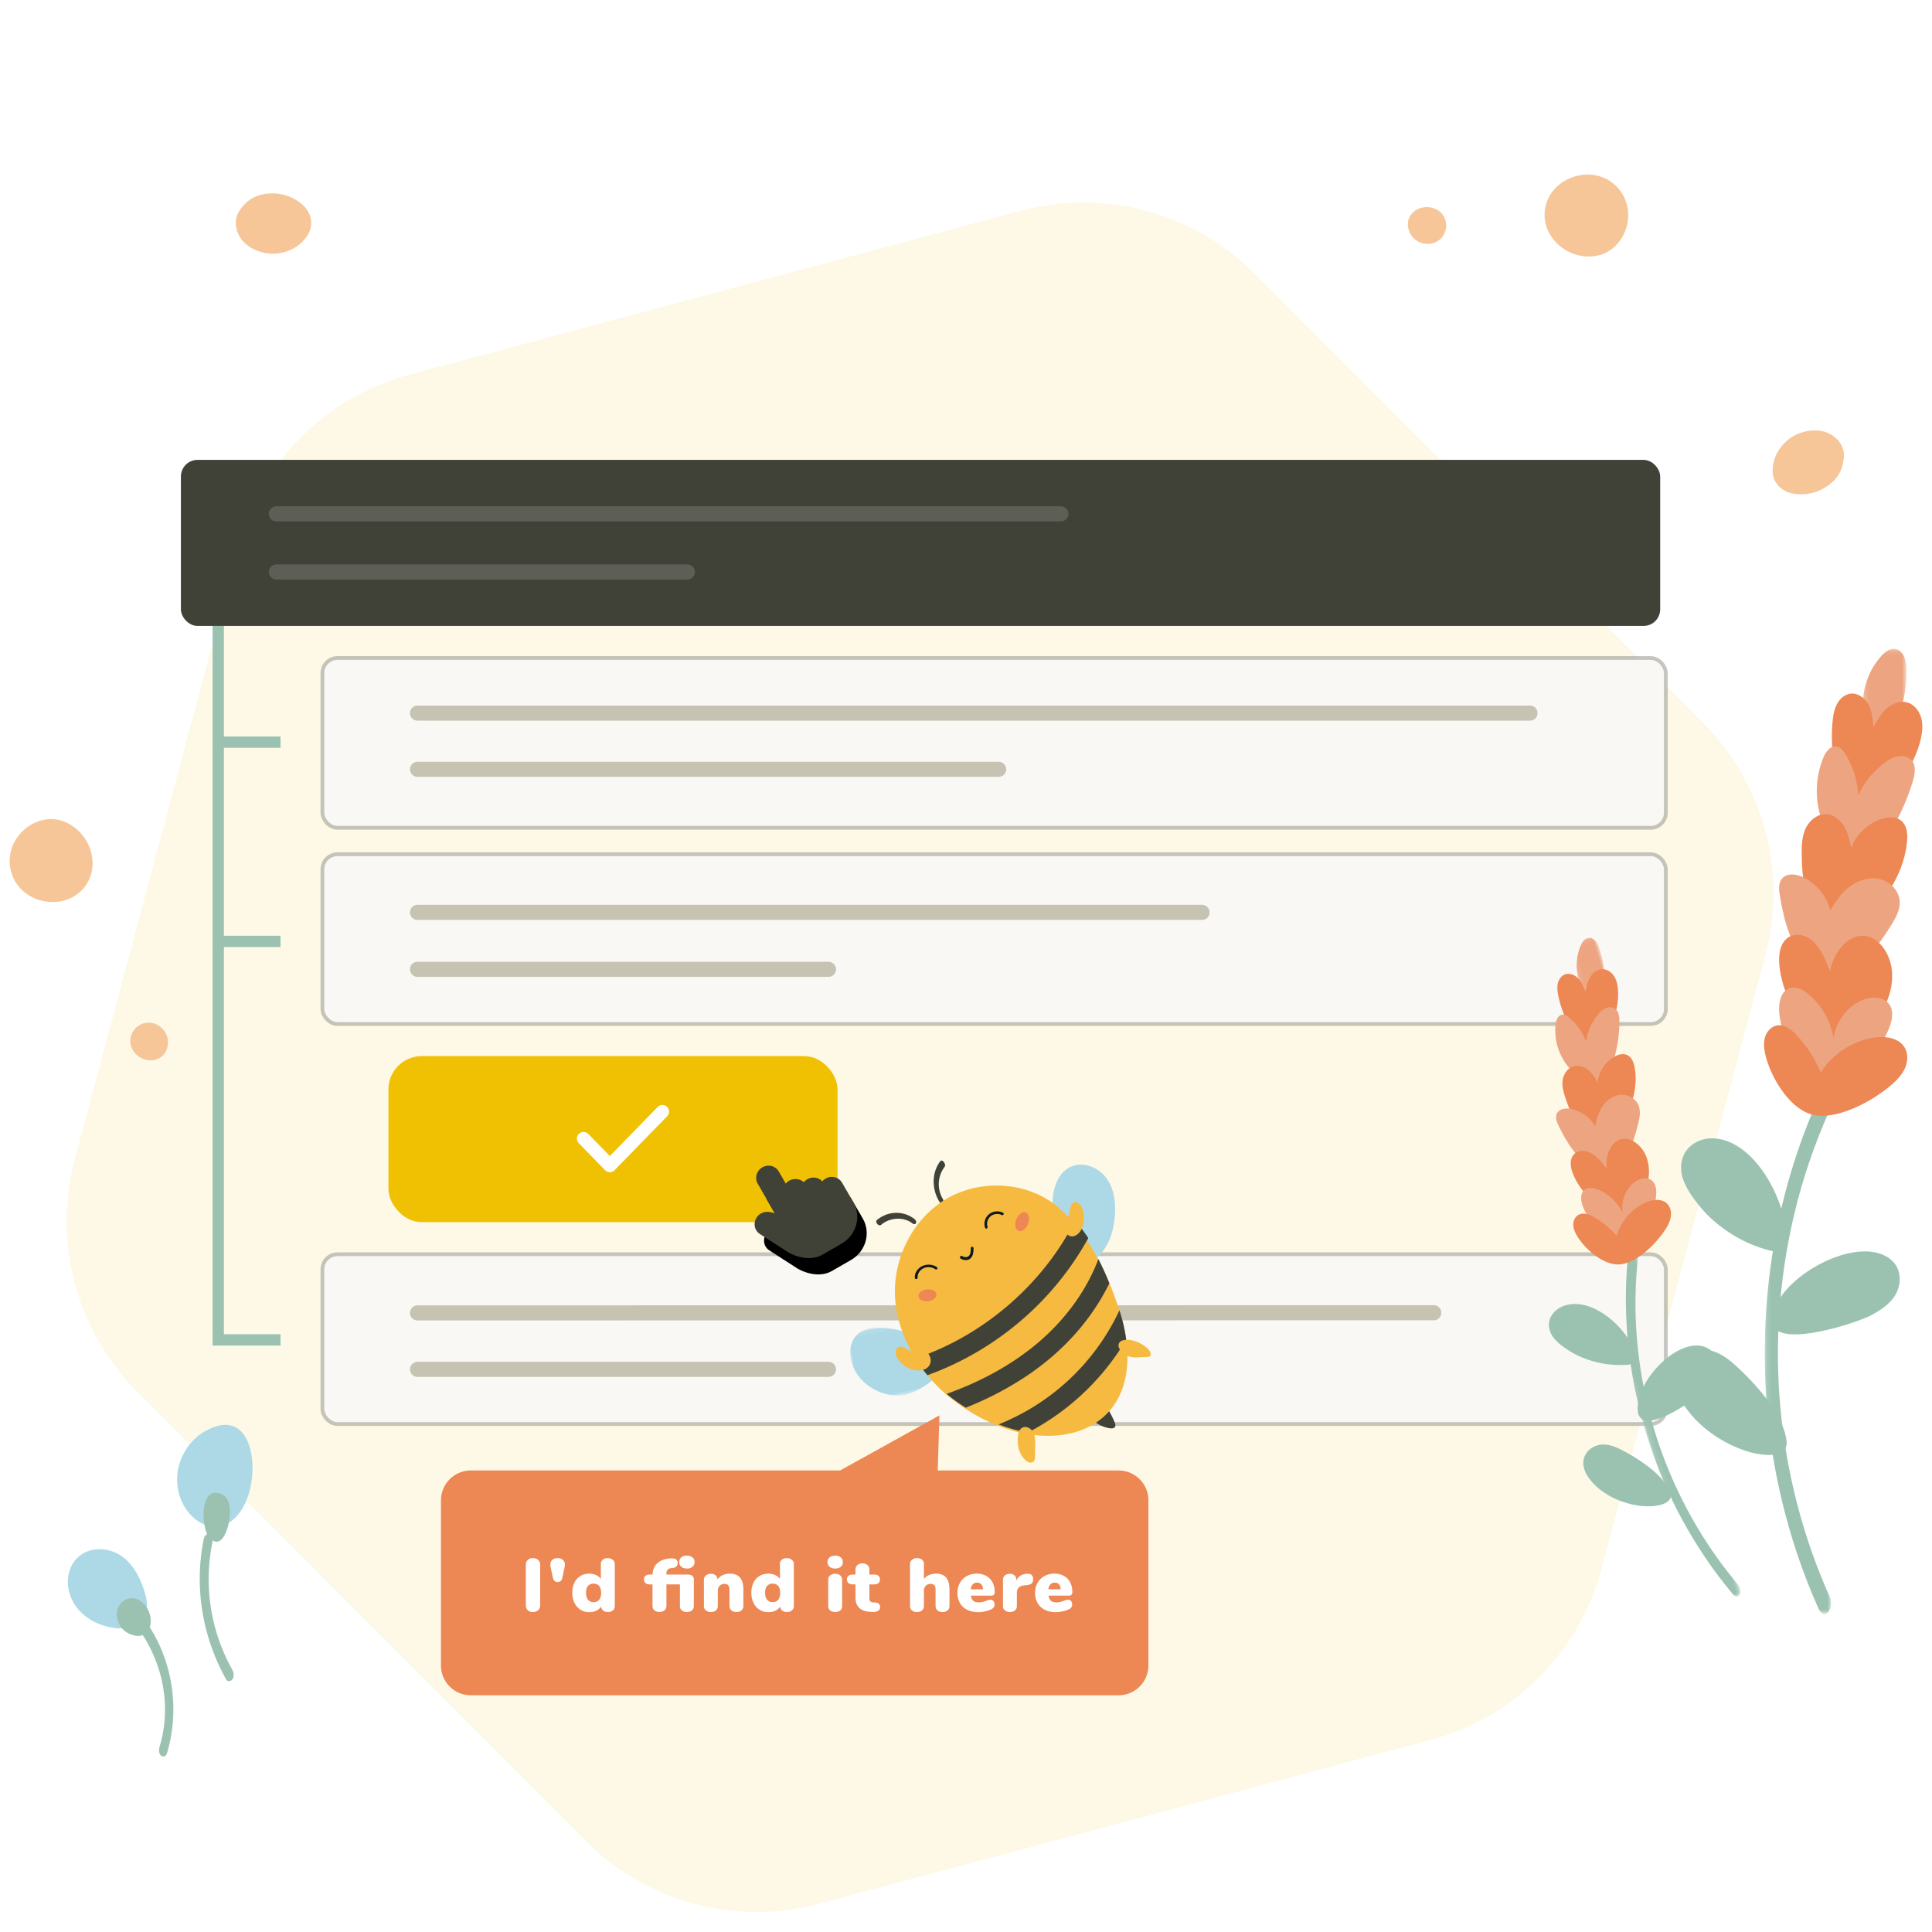 <svg xmlns="http://www.w3.org/2000/svg" xmlns:xlink="http://www.w3.org/1999/xlink" width="500" height="500" viewBox="0 0 132.292 132.292"><defs><path id="a" d="M.174.11H9.4v20.498H.174z"/><path id="c" d="M.149.07h14.062V110.4H.15z"/><path id="e" d="M.116.076h6.152v14.191H.116z"/><path id="g" d="M.1.049h9.374V77.28H.1z"/><path id="i" d="M0 .12h19.148v15.219H0z"/><path d="M178.274 223.345v-.23c0-1.368-1.157-2.482-2.578-2.482-.321 0-.629.058-.913.161-.24-1.129-1.282-1.98-2.525-1.98-.338 0-.66.063-.956.177-.312-1.042-1.348-1.832-2.54-1.832-.32 0-.63.06-.916.167v-2.98c0-1.368-1.157-2.482-2.579-2.482-1.421 0-2.578 1.114-2.578 2.482v7.309c-.452-.555-.994-1.038-1.624-1.288a2.587 2.587 0 00-2.14.097c-1.28.627-1.809 2.138-1.177 3.369l3.203 6.239c.09.171 2.261 4.192 6.191 4.192h4.584c3.615 0 6.555-2.845 6.555-6.343l-.004-4.576h-.003z" id="l"/><filter x="-9.6%" y="-8.9%" width="119.2%" height="135.7%" filterUnits="objectBoundingBox" id="k"><feOffset dy="4" in="SourceAlpha" result="shadowOffsetOuter1"/><feColorMatrix values="0 0 0 0 0.255 0 0 0 0 0.26 0 0 0 0 0.215 0 0 0 0.177 0" in="shadowOffsetOuter1"/></filter></defs><path d="M40.12 126.074L9.395 95.295a16.518 16.518 0 01-4.27-15.931l11.22-42.02A16.518 16.518 0 0128.03 25.652l41.89-11.224a16.518 16.518 0 0115.966 4.285l30.726 30.779a16.518 16.518 0 014.268 15.931l-11.219 42.02a16.518 16.518 0 01-11.684 11.693l-41.89 11.224a16.518 16.518 0 01-15.966-4.285z" fill="#fdf9e6" fill-rule="evenodd"/><path d="M4.022 56.148c-1.031-.239-2.125.252-2.773 1.1-.68.889-.788 2.091-.228 3.073.59 1.035 1.774 1.538 2.895 1.431 1.298-.124 2.364-1.137 2.422-2.53.045-1.453-.97-2.761-2.316-3.074m105.591-38.705c1.013-.309 1.715-1.28 1.852-2.34.144-1.11-.363-2.204-1.339-2.774-1.028-.601-2.306-.445-3.223.208-1.062.756-1.478 2.166-.832 3.402.687 1.281 2.22 1.906 3.542 1.504M9.822 70.077a1.28 1.28 0 00-.9 1.284c.023.426.302.816.652 1.029.448.272.99.303 1.434.002.486-.337.626-1.077.363-1.6-.291-.577-.93-.9-1.549-.715m88.864-53.766a1.28 1.28 0 00.137-1.562c-.232-.358-.668-.556-1.079-.565-.524-.012-1.009.233-1.242.715-.252.535-.004 1.246.486 1.567.54.354 1.255.314 1.698-.155m-77.558-.323c.346-.636.18-1.4-.342-1.903a3.1 3.1 0 00-2.044-.84c-.455-.012-.918.056-1.325.256-.448.22-.776.548-1.03.95a.666.666 0 00-.05.076c-.328.564-.2 1.288.159 1.807.358.517.963.837 1.589.974 1.194.261 2.483-.288 3.043-1.32M121.38 32.286c.02.724.544 1.302 1.248 1.478a3.1 3.1 0 002.191-.295c.4-.217.766-.508 1.019-.884.278-.415.398-.863.416-1.338a.647.647 0 00.007-.09c.001-.654-.472-1.217-1.043-1.486-.568-.269-1.252-.244-1.862-.05-1.165.372-2.007 1.492-1.976 2.666" fill="#f6c698" fill-rule="evenodd"/><g transform="matrix(.323 0 0 .323 12.387 31.49)" fill="none" fill-rule="evenodd"><path d="M7.92 35.2v151.36h13.2m0-84.48H7.92m13.2-42.24H7.92" stroke="#9bc2b1" stroke-width="2.4"/><rect fill="#414237" width="313.6" height="35.2" rx="3.52"/><g transform="translate(29.92 42.24)"><rect stroke-opacity=".291" stroke="#414237" stroke-width=".8" fill="#f9f8f5" x=".08" y="-.24" width="284.8" height="36" rx="3.2"/><path stroke="#c6c3b3" stroke-width="3.2" stroke-linecap="round" d="M20.24 11.44h235.84M20.24 23.36h123.2"/></g><rect fill="#f0c002" x="44" y="126.4" width="95.2" height="35.2" rx="7.04"/><g transform="translate(29.92 83.68)"><rect stroke-opacity=".291" stroke="#414237" stroke-width=".8" fill="#f9f8f5" x=".08" y="-.08" width="284.8" height="36" rx="3.2"/><path stroke="#c6c3b3" stroke-width="3.2" stroke-linecap="round" d="M20.24 12.24h166.32M20.24 24.32h87.12"/></g><path stroke="#fff" stroke-width="2.816" stroke-linecap="round" stroke-linejoin="round" d="M85.36 143.88l5.573 5.72 11.147-11.44"/><g transform="translate(29.92 168.16)"><rect stroke-opacity=".291" stroke="#414237" stroke-width=".8" fill="#f9f8f5" x=".08" y=".24" width="284.8" height="36" rx="3.2"/><path stroke="#c6c3b3" stroke-width="3.2" stroke-linecap="round" d="M20.24 12.68l215.44-.04m-215.44 12h87.12"/></g><path stroke="#fff" stroke-width="3.2" opacity=".15" stroke-linecap="round" d="M20.24 11.44h166.32M20.24 23.76h87.12"/></g><path d="M16.96 98.702c-.456-1.048-1.404-1.577-2.949-.686-.955.551-1.682 1.606-1.844 2.756-.444 3.158 3.115 5.492 4.66 2.073.545-1.208.637-2.99.134-4.142" fill="#add9e6" fill-rule="evenodd"/><path d="M15.91 114.34a12.701 12.701 0 01-1.37-8.71c.035-.175 0-.486-.213-.565-.22-.083-.344.17-.375.32-.662 3.25-.115 6.653 1.527 9.604.101.181.322.152.43 0 .136-.19.107-.458 0-.65" fill="#9bc2b1" fill-rule="evenodd"/><path d="M15.657 102.867a.937.937 0 00-.568-.593c-1.453-.54-1.345 2.469-.7 3.074.798.747 1.21-.636 1.297-1.173.036-.22.06-.441.056-.664-.003-.21-.013-.444-.085-.644" fill="#9bc2b1" fill-rule="evenodd"/><path d="M9.934 109.113a5.374 5.374 0 00-.052-.176c-.249-.788-.626-1.554-1.224-2.118-1.296-1.223-3.564-.952-3.964 1.002-.175.854.128 1.77.702 2.42.575.65 1.393 1.047 2.24 1.205.833.155 1.85.002 2.255-.752.256-.475.191-1.052.043-1.58" fill="#add9e6" fill-rule="evenodd"/><path d="M10.048 111.11c-.114-.166-.297-.168-.41 0a.64.64 0 000 .65c1.57 2.29 2.082 5.19 1.294 7.83-.058.194-.072.482.104.63.162.135.346.006.397-.165.895-3 .411-6.326-1.385-8.946" fill="#9bc2b1" fill-rule="evenodd"/><path d="M10.074 110.118c-.23-.388-.592-.668-1.018-.682a1.028 1.028 0 00-.977.677c-.17.45-.053.947.216 1.314.202.275.494.44.797.532 1.13.341 1.543-.894.982-1.84" fill="#9bc2b1" fill-rule="evenodd"/><g fill="none" fill-rule="evenodd"><g transform="matrix(.323 0 0 .323 127.5 44.394)"><mask id="b" fill="#fff"><use xlink:href="#a" width="100%" height="100%"/></mask><path d="M.182 11.39c.12-3.593 1.53-7.123 3.89-9.739C4.868.77 5.934-.063 7.077.141c.843.15 1.52.86 1.87 1.675.35.815.421 1.728.445 2.621.126 4.774-1.017 9.577-3.267 13.733-1.358 2.51-2.84 3.613-4.301.701A15.64 15.64 0 01.182 11.39" fill="#eda480" mask="url(#b)"/></g><path d="M125.489 49.364c.042-.406.112-.82.308-1.176.197-.357.54-.653.941-.692.513-.05.992.33 1.226.796.235.466.276 1.004.314 1.526.25-.465.51-.94.899-1.292.389-.354.94-.569 1.442-.418.488.147.833.618.952 1.12.119.502.043 1.031-.087 1.53-.43 1.654-1.46 3.038-2.775 4.083-.495.394-1.313.513-1.915.262-.667-.278-.958-1.8-1.115-2.504a10.117 10.117 0 01-.19-3.235" fill="#ed8754"/><path d="M124.633 55.82a6.062 6.062 0 01.22-3.94c.165-.4.493-.846.919-.765.253.047.431.273.57.491a5.807 5.807 0 01.893 2.859 5.77 5.77 0 011.832-2.245c.273-.2.573-.378.907-.435.333-.058.706.027.927.284.319.37.222.932.083 1.4a14.477 14.477 0 01-1.443 3.293c-.504.844-1.629 2.387-2.821 2.035-1.055-.312-1.816-2.028-2.087-2.976" fill="#eda480"/><path d="M124.038 61.955c-.556-1.002-.64-2.193-.663-3.34-.013-.62-.007-1.263.24-1.832.247-.57.796-1.053 1.415-1.031.52.018.977.387 1.244.834.268.449.38.97.487 1.48a3.307 3.307 0 012.133-2.002c.425-.126.922-.15 1.273.122.431.335.469.97.408 1.514-.155 1.385-.732 2.71-1.6 3.794-.656.817-1.924 2.263-3.097 1.958-.775-.2-1.457-.805-1.84-1.497" fill="#ed8754"/><path d="M123.08 65.062c-.685-1.113-.98-2.422-1.202-3.715-.069-.4-.118-.857.135-1.172.33-.411.976-.336 1.45-.112a3.538 3.538 0 011.876 2.28c.347-.635.779-1.24 1.36-1.665.583-.424 1.334-.648 2.031-.48.697.17 1.302.784 1.349 1.51.035.553-.236 1.076-.524 1.548-.81 1.33-1.848 2.66-3.075 3.622-1.097.86-2.842-.911-3.4-1.816" fill="#eda480"/><g transform="matrix(.323 0 0 .323 120.79 74.85)"><mask id="d" fill="#fff"><use xlink:href="#c" width="100%" height="100%"/></mask><path d="M13.995 106.951c-5.7-12.714-9.216-26.264-10.51-40.09-1.283-13.714-.263-27.64 2.888-41.055 1.794-7.637 4.36-15.1 7.568-22.276.401-.897.28-2.481-.508-3.162-.86-.744-1.584.042-1.936.83C5.613 14.357 1.987 28.491.707 42.8-.588 57.277.354 71.944 3.72 86.106c1.889 7.945 4.48 15.707 7.83 23.177.359.8 1.079 1.543 1.937.83.781-.652.895-2.298.507-3.162" fill="#9bc2b1" mask="url(#d)"/></g><path d="M122.338 84.756c-.06-2.456-1.979-6.284-4.61-6.764-.722-.132-1.467.025-2.02.53-.588.539-.719 1.387-.49 2.13.208.674.626 1.263 1.058 1.81a8.504 8.504 0 001.264 1.295c1.112.917 2.405 1.586 3.81 1.908.02.004.039.004.057.007.728.115.946-.32.931-.916m7.136 1.496c-.74-.615-1.786-.64-2.69-.474-2.01.367-4.602 1.986-5.34 3.951-1.182 3.146 5.598.893 6.611.368.595-.309 1.176-.679 1.58-1.205.584-.76.659-1.96-.161-2.64m-7.153 12.337c-.251-1.828-2.194-3.924-3.505-5.112-.525-.475-1.12-.9-1.842-1.037-.69-.131-1.457.075-1.933.581-.516.55-.53 1.307-.314 1.982.68 2.131 3.028 3.888 5.207 4.46.763.2 2.533.448 2.397-.79a3.004 3.004 0 00-.01-.084" fill="#9bc2b1"/><path d="M121.884 66.448c-.113-.708-.105-1.53.321-2.04.498-.596 1.373-.473 1.932.04.56.513.877 1.307 1.176 2.07.237-1.357 1.276-2.592 2.425-2.428.97.139 1.715 1.253 1.814 2.418.099 1.166-.348 2.324-1.002 3.194-.565.752-1.38 1.547-2.163 1.948-.68.348-1.437-.256-2.005-.719-1.27-1.035-2.21-2.667-2.498-4.483" fill="#ed8754"/><path d="M121.828 69.264c-.038-.615.11-1.358.67-1.58.463-.185.979.087 1.362.411a5.026 5.026 0 011.688 2.971c.167-1.107.913-2.105 1.913-2.561.657-.3 1.57-.295 1.946.333.265.441.157 1.015-.027 1.497-.547 1.444-1.733 2.597-3.133 3.161-.626.252-1.34.52-1.925.111a6.122 6.122 0 01-1.62-1.694 5.61 5.61 0 01-.874-2.65" fill="#eda480"/><path d="M120.89 72.258c-.095-.401-.15-.826-.036-1.222.114-.397.43-.757.84-.82.494-.078.945.273 1.29.63a8.166 8.166 0 011.688 2.607 5.326 5.326 0 013.621-2.4c.78-.126 1.72 0 2.124.674.253.423.222.971.021 1.42-.201.45-.553.816-.926 1.14-1.223 1.058-3.62 2.413-5.331 2.053-1.64-.346-2.941-2.616-3.29-4.082" fill="#ed8754"/><g transform="scale(.323) rotate(-17 835.522 -1011.38)"><mask id="f" fill="#fff"><use xlink:href="#e" width="100%" height="100%"/></mask><path d="M.121 7.885c.08-2.487 1.02-4.93 2.594-6.742.53-.61 1.241-1.187 2.003-1.045.562.104 1.013.595 1.247 1.16.233.564.28 1.196.296 1.814.084 3.305-.678 6.63-2.177 9.507-.906 1.737-1.895 2.501-2.868.486A11.176 11.176 0 01.12 7.885" fill="#eda480" mask="url(#f)"/></g><path d="M106.7 68.166c-.052-.268-.088-.545-.032-.81.055-.266.217-.522.465-.625.317-.132.697.017.937.269.24.251.371.586.497.911.07-.345.142-.698.321-.999.18-.3.49-.546.838-.547.34-.002.652.231.825.528.174.297.23.65.243.993.049 1.137-.339 2.22-.973 3.144-.239.347-.737.582-1.17.54-.48-.047-.962-.96-1.199-1.38a6.75 6.75 0 01-.751-2.024" fill="#ed8754"/><path d="M107.14 72.712a3.901 3.901 0 01-.622-2.556c.031-.29.161-.64.459-.675.177-.02.339.087.473.198a3.77 3.77 0 011.149 1.642 3.881 3.881 0 01.775-1.802c.142-.182.306-.357.515-.461.21-.104.473-.126.67-.007.283.171.328.55.327.876a9.472 9.472 0 01-.313 2.391c-.169.64-.613 1.852-1.471 1.87-.76.014-1.598-.926-1.962-1.475" fill="#eda480"/><path d="M108.297 77.175c-.575-.523-.865-1.265-1.104-1.991-.13-.394-.251-.804-.194-1.219.058-.414.339-.837.766-.952.359-.097.743.042 1.013.272.27.23.447.539.62.842.053-.679.46-1.338 1.067-1.722.266-.169.601-.288.893-.188.36.123.51.52.575.88.164.915.028 1.88-.354 2.753-.288.658-.873 1.844-1.734 1.895-.569.034-1.152-.21-1.548-.57" fill="#ed8754"/><path d="M108.308 79.415c-.683-.622-1.15-1.457-1.566-2.296-.13-.26-.257-.561-.156-.828.131-.347.571-.425.93-.367.69.112 1.335.556 1.71 1.18.095-.504.252-1.004.547-1.41.294-.407.74-.712 1.234-.737.494-.024 1.02.274 1.202.76.139.371.07.783-.02 1.163-.256 1.07-.66 2.189-1.266 3.092-.542.808-2.06-.051-2.615-.557" fill="#eda480"/><g transform="scale(.323) rotate(-17 1062.192 -996.003)"><mask id="h" fill="#fff"><use xlink:href="#g" width="100%" height="100%"/></mask><path d="M9.33 74.866c-3.8-8.9-6.144-18.385-7.006-28.063-.856-9.6-.176-19.348 1.925-28.739 1.196-5.346 2.906-10.57 5.045-15.593.267-.628.187-1.737-.338-2.213-.575-.521-1.057.029-1.291.58C3.742 10.05 1.325 19.944.47 29.961c-.863 10.133-.235 20.4 2.01 30.313C3.74 65.836 5.467 71.27 7.7 76.498c.239.56.719 1.08 1.29.58.522-.455.597-1.608.34-2.212" fill="#9bc2b1" mask="url(#h)"/></g><path d="M111.993 92.66c-.52-1.553-2.577-3.594-4.467-3.35-.52.067-.998.322-1.277.76-.297.466-.221 1.034.08 1.46.274.387.674.674 1.075.933a5.875 5.875 0 001.117.562 6.796 6.796 0 002.974.42c.014-.001.027-.005.04-.007.52-.079.583-.401.458-.778m4.828-.398c-.631-.275-1.342-.076-1.917.225-1.279.67-2.684 2.332-2.765 3.85-.129 2.432 3.97-.534 4.541-1.108.337-.337.65-.715.81-1.164.234-.649.029-1.5-.67-1.803m-2.5 9.817c-.541-1.2-2.218-2.253-3.302-2.808-.434-.223-.902-.397-1.39-.35-.467.045-.913.335-1.111.774-.215.476-.065.996.213 1.415.878 1.323 2.743 2.066 4.252 2.032.528-.012 1.708-.188 1.363-1.008a2.293 2.293 0 00-.024-.055" fill="#9bc2b1"/><path d="M107.82 80.633c-.21-.43-.366-.955-.194-1.363.202-.477.784-.57 1.24-.352.456.218.814.663 1.153 1.092-.113-.912.308-1.902 1.073-2.022.645-.1 1.337.465 1.628 1.188.29.724.23 1.55-.017 2.232-.214.59-.578 1.255-1 1.664-.364.353-.965.116-1.417-.068-1.011-.412-1.929-1.27-2.467-2.371" fill="#ed8754"/><path d="M108.383 82.603c-.144-.384-.195-.886.118-1.138.26-.208.642-.135.95-.003a3.353 3.353 0 011.654 1.565 2.281 2.281 0 01.72-2.005c.361-.32.945-.495 1.307-.168.254.23.297.617.274.96-.067 1.028-.598 1.994-1.381 2.626-.35.283-.753.593-1.206.446a4.078 4.078 0 01-1.363-.764 3.736 3.736 0 01-1.073-1.519" fill="#eda480"/><path d="M107.99 84.63c-.14-.236-.259-.496-.261-.771-.003-.276.134-.569.39-.692.307-.147.67-.014.966.146a5.431 5.431 0 011.613 1.323 3.65 3.65 0 011.902-2.255c.486-.236 1.125-.343 1.52.006.249.219.336.574.291.9-.044.328-.203.631-.384.912-.594.92-1.897 2.263-3.088 2.376-1.14.107-2.434-1.08-2.949-1.945" fill="#ed8754"/></g><g fill="none" fill-rule="evenodd"><path d="M64.209 100.69l.117-3.77-6.8 3.77H32.24a2.044 2.044 0 00-2.045 2.045v11.304c0 1.13.916 2.044 2.045 2.044h44.352a2.044 2.044 0 002.044-2.044v-11.304c0-1.13-.915-2.044-2.044-2.044H64.209z" fill="#ed8754"/><path d="M36.49 110.383a.508.508 0 00.364-.126.449.449 0 00.134-.343v-2.758a.442.442 0 00-.134-.338.508.508 0 00-.363-.126.49.49 0 00-.356.126.448.448 0 00-.131.338v2.758c0 .144.043.259.13.343a.493.493 0 00.357.126zm1.691-2.057c.09 0 .16-.022.211-.067a.38.38 0 00.11-.211l.16-.748a.74.74 0 00.017-.15.432.432 0 00-.134-.337.522.522 0 00-.364-.121.52.52 0 00-.364.121.432.432 0 00-.134.337.74.74 0 00.016.15l.166.748c.018.09.054.158.107.206a.3.3 0 00.209.072zm2.172 2.067a1.1 1.1 0 00.478-.103.76.76 0 00.33-.283.38.38 0 00.142.275c.083.067.191.1.323.1a.498.498 0 00.342-.112.392.392 0 00.129-.31v-2.856c0-.12-.046-.219-.137-.296a.523.523 0 00-.35-.116.503.503 0 00-.34.108.362.362 0 00-.126.289v1.026a.81.81 0 00-.329-.263 1.087 1.087 0 00-.462-.098c-.228 0-.43.053-.607.16a1.078 1.078 0 00-.412.456 1.53 1.53 0 00-.147.688c0 .262.05.493.15.696.1.203.238.36.414.472.176.111.377.167.602.167zm.289-.685a.458.458 0 01-.378-.17c-.09-.114-.136-.274-.136-.48 0-.2.045-.352.134-.459a.469.469 0 01.38-.16c.168 0 .296.055.385.163.089.108.134.264.134.466 0 .207-.045.365-.134.474a.467.467 0 01-.385.166zm6.392-2.305a.57.57 0 00.383-.12.403.403 0 00.142-.323.392.392 0 00-.145-.32.579.579 0 00-.38-.118.575.575 0 00-.385.118.399.399 0 00-.139.32c0 .134.047.241.142.322.094.08.222.121.382.121zm0 2.98a.541.541 0 00.34-.106c.091-.07.136-.176.136-.317v-1.81c0-.223-.142-.334-.428-.334h-1.45v-.062c0-.11.027-.198.078-.263.052-.065.142-.105.27-.119l.107-.01a.36.36 0 00.225-.095.312.312 0 00.09-.24c0-.213-.131-.32-.395-.32a.839.839 0 00-.107.005l-.107.01c-.335.035-.6.146-.797.333-.196.187-.301.441-.316.76h-.154c-.286 0-.429.112-.429.336 0 .226.143.34.428.34h.155v1.459c0 .14.046.247.137.32a.53.53 0 00.34.108.531.531 0 00.34-.108c.09-.073.136-.18.136-.32v-1.459h.925v1.47c0 .14.046.246.137.316.09.07.204.106.34.106zm3.392 0a.507.507 0 00.348-.113.393.393 0 00.128-.31v-1.113c0-.368-.077-.642-.23-.823-.153-.18-.387-.27-.7-.27-.18 0-.342.034-.488.103a.903.903 0 00-.358.299.363.363 0 00-.12-.284.467.467 0 00-.324-.108.511.511 0 00-.348.116.375.375 0 00-.134.296v1.784c0 .13.043.234.129.31a.508.508 0 00.347.113.507.507 0 00.348-.113.393.393 0 00.129-.31v-1.02a.49.49 0 01.125-.354.448.448 0 01.34-.131c.11 0 .193.034.249.103.055.069.083.179.083.33v1.072c0 .13.042.234.128.31a.508.508 0 00.348.113zm2.188.01a1.1 1.1 0 00.479-.103.764.764 0 00.329-.283.38.38 0 00.141.275c.084.067.192.1.324.1a.499.499 0 00.342-.112.393.393 0 00.129-.31v-2.856c0-.12-.046-.219-.137-.296a.523.523 0 00-.35-.116.503.503 0 00-.34.108.362.362 0 00-.126.289v1.026a.809.809 0 00-.329-.263 1.087 1.087 0 00-.462-.098c-.229 0-.43.053-.607.16a1.079 1.079 0 00-.412.456 1.53 1.53 0 00-.147.688c0 .262.05.493.15.696.1.203.237.36.414.472.177.111.377.167.602.167zm.289-.685a.457.457 0 01-.378-.17c-.09-.114-.136-.274-.136-.48 0-.2.044-.352.134-.459a.468.468 0 01.38-.16c.167 0 .296.055.385.163.089.108.133.264.133.466 0 .207-.044.365-.133.474-.09.11-.218.166-.385.166zm4.284-2.305a.57.57 0 00.383-.12.403.403 0 00.142-.323.392.392 0 00-.145-.32.58.58 0 00-.38-.118c-.16 0-.287.04-.382.118a.395.395 0 00-.142.32c0 .134.048.241.142.322a.57.57 0 00.382.121zm0 2.98a.54.54 0 00.34-.106c.091-.07.137-.176.137-.317v-1.773c0-.141-.046-.247-.137-.317a.539.539 0 00-.34-.106.541.541 0 00-.34.106c-.09.07-.136.176-.136.317v1.773c0 .141.046.247.137.317.09.07.204.106.34.106zm2.52-.005c.178.01.316-.014.412-.073a.292.292 0 00.144-.267c0-.193-.12-.296-.358-.31l-.155-.01a.222.222 0 01-.158-.072.235.235 0 01-.061-.165v-.99h.294c.285 0 .428-.114.428-.34 0-.224-.143-.335-.428-.335h-.294v-.335a.4.4 0 00-.129-.312.499.499 0 00-.348-.117.5.5 0 00-.347.117.4.4 0 00-.129.312v.335h-.155c-.285 0-.428.111-.428.335 0 .226.143.34.428.34h.155v.912c0 .293.083.52.249.683.166.164.41.258.73.281zm4.83.005a.506.506 0 00.348-.113.391.391 0 00.129-.31v-1.113c0-.368-.075-.642-.225-.823-.15-.18-.378-.27-.685-.27-.178 0-.339.03-.481.093a.922.922 0 00-.358.273v-1.031a.358.358 0 00-.129-.289.504.504 0 00-.337-.108.52.52 0 00-.353.116.375.375 0 00-.134.296v2.856c0 .13.043.234.129.31a.507.507 0 00.347.113.506.506 0 00.348-.113.391.391 0 00.128-.31v-1.02a.49.49 0 01.126-.354.448.448 0 01.34-.131c.22 0 .332.124.332.37v1.135c0 .13.042.234.128.31a.507.507 0 00.348.113zm2.467.01a1.984 1.984 0 00.457-.06 2.136 2.136 0 00.43-.146c.14-.072.21-.177.21-.315 0-.1-.027-.18-.078-.241a.25.25 0 00-.2-.093.512.512 0 00-.143.023 2.122 2.122 0 00-.157.054 2.392 2.392 0 01-.252.08 1.005 1.005 0 01-.246.028c-.168 0-.294-.036-.38-.108-.085-.072-.14-.191-.166-.356h1.413c.07 0 .126-.021.163-.064a.268.268 0 00.056-.183c0-.255-.05-.476-.152-.666a1.071 1.071 0 00-.431-.438 1.308 1.308 0 00-.647-.155c-.254 0-.481.057-.682.168a1.191 1.191 0 00-.471.47c-.112.2-.169.428-.169.682 0 .268.06.502.177.702a1.162 1.162 0 00.503.459c.217.106.472.16.765.16zm.31-1.567h-.84a.545.545 0 01.134-.338.398.398 0 01.3-.116c.25 0 .385.152.406.454zm1.84 1.557a.541.541 0 00.34-.106c.09-.07.136-.176.136-.317v-.881c0-.151.039-.27.115-.359.077-.087.205-.142.383-.162l.16-.015c.171-.018.29-.057.356-.12.066-.061.099-.16.099-.298 0-.124-.036-.217-.107-.28-.071-.065-.168-.091-.289-.08l-.075.004a.83.83 0 00-.409.134.691.691 0 00-.28.35v-.097a.36.36 0 00-.121-.289.472.472 0 00-.318-.103.513.513 0 00-.33.108.366.366 0 00-.136.304v1.784c0 .141.046.247.137.317.09.07.204.106.34.106zm3.167.01a1.984 1.984 0 00.457-.06 2.136 2.136 0 00.431-.146c.14-.072.209-.177.209-.315 0-.1-.026-.18-.078-.241a.25.25 0 00-.2-.093.508.508 0 00-.142.023 2.181 2.181 0 00-.158.054 2.368 2.368 0 01-.252.08 1.005 1.005 0 01-.246.028c-.167 0-.294-.036-.38-.108-.085-.072-.14-.191-.165-.356h1.412c.071 0 .126-.021.163-.064a.27.27 0 00.056-.183c0-.255-.05-.476-.152-.666a1.071 1.071 0 00-.43-.438 1.31 1.31 0 00-.648-.155c-.253 0-.48.057-.682.168a1.193 1.193 0 00-.47.47c-.113.2-.17.428-.17.682 0 .268.06.502.177.702a1.162 1.162 0 00.503.459c.218.106.473.16.765.16zm.31-1.567h-.84a.545.545 0 01.134-.338.397.397 0 01.3-.116c.25 0 .385.152.406.454z" fill="#fff" fill-rule="nonzero"/></g><g fill="none" fill-rule="evenodd"><path d="M72.073 82.284c.027-.948.382-2.006 1.26-2.397.85-.378 1.903.054 2.44.8.535.746.64 1.718.56 2.632-.065.75-.252 1.506-.665 2.143-.297.457-.874 1.077-1.46 1.153-.484.062-.734-.329-.988-.679a5.98 5.98 0 01-1.147-3.653" fill="#add9e6"/><g transform="matrix(.317 -.062 .062 .317 57.902 91.259)"><mask id="j" fill="#fff"><use xlink:href="#i" width="100%" height="100%"/></mask><path d="M7.328.363C5.758.037 4.044-.057 2.625.69.191 1.971-.453 5.292.293 7.933c1.15 4.067 5.08 7.19 9.314 7.4 2.984.15 11.196-2.957 9.245-6.97-1.998-4.107-7.224-7.107-11.524-8" fill="#add9e6" mask="url(#j)"/></g><path d="M75.976 97.797c.128.02.288.02.364-.08.066-.087.032-.202-.006-.298a5.844 5.844 0 00-.445-.89c-.062-.102-.135-.208-.254-.25-.137-.05-.296 0-.43.063-.188.088-.528.266-.616.452-.084.178.078.299.218.43a2.265 2.265 0 001.169.573m-11.59-18.285c-.585.763-.594 1.887-.085 2.735.047.078.151.199.247.14.09-.055.054-.22.008-.297a1.97 1.97 0 01.129-2.196c.12-.156-.16-.563-.298-.382m-1.775 3.957a1.986 1.986 0 00-1.25-.42c-.492 0-.969.195-1.326.5-.083.071-.007.22.049.277.064.067.17.113.255.04.604-.517 1.565-.56 2.15-.085.07.056.197.06.235-.034.042-.103-.033-.213-.113-.278" fill="#414237"/><path d="M74.441 84.948a15.618 15.618 0 01.88 1.507 19.281 19.281 0 01.748 1.652h.001a22.627 22.627 0 01.793 2.37 9.918 9.918 0 01.276 1.395c.204 1.686-.044 3.515-1.235 4.813-1.385 1.509-3.51 1.832-5.46 1.525h-.002a9.129 9.129 0 01-1.185-.269 11.037 11.037 0 01-.826-.283 12.48 12.48 0 01-2.138-1.075 12.572 12.572 0 01-1.307-.94 10.45 10.45 0 01-1.25-1.212 9.466 9.466 0 01-.149-.178 11.037 11.037 0 01-.83-1.132c-.813-1.27-1.361-2.706-1.465-4.203-.187-2.705 1.21-5.494 3.562-6.854 2.35-1.36 5.555-1.148 7.62.612a9.688 9.688 0 011.075 1.08 12.272 12.272 0 01.893 1.192" fill="#f7ba41"/><path d="M74.521 84.776a20.45 20.45 0 01-4.494 5.554 20.78 20.78 0 01-2.062 1.577 20.394 20.394 0 01-4.462 2.26 11.086 11.086 0 01-.84-1.14c4.673-1.563 8.743-5.076 10.954-9.45a12.329 12.329 0 01.904 1.199m.69 1.436a19.365 19.365 0 01.753 1.659c-.932 1.913-2.334 3.693-4.09 5.164a18.835 18.835 0 01-2.022 1.474 22.487 22.487 0 01-3.722 1.882 12.622 12.622 0 01-1.314-.945c2.41-.861 4.486-2.017 6.189-3.443 1.938-1.624 3.402-3.648 4.206-5.791m1.445 3.505c.064.208.124.416.18.62.121.444.216.914.276 1.397a16.807 16.807 0 01-3.301 4.001 16.761 16.761 0 01-3.415 2.35h-.002a9.161 9.161 0 01-1.188-.268 11.083 11.083 0 01-.829-.283 15.513 15.513 0 004.538-2.801 15.471 15.471 0 003.741-5.016" fill="#414237"/><path d="M73.598 82.319c-.282.038-.31.398-.351.615-.066.342-.18.672-.273 1.008-.07.259-.037.533.233.67.155.08.33.055.475-.031.591-.346.64-1.334.396-1.905-.088-.204-.293-.383-.48-.357m-10.19 10.237l-.007-.004a.49.49 0 00-.136-.088c-.143-.06-.288-.028-.43.013a.902.902 0 01-.397.04.894.894 0 01-.36-.155c-.139-.089-.294-.168-.465-.141-.159.025-.26.158-.279.31-.043.346.24.688.486.899a1.7 1.7 0 00.841.397c.337.051.754-.009.96-.31.21-.306.093-.766-.212-.96m6.803 5.154a.413.413 0 00-.209.049c-.35.188-.32.716-.304 1.06.018.417.185.827.477 1.123.084.085.18.163.294.194.114.03.248.006.322-.086.07-.086.076-.207.078-.32l.015-.76c.007-.306.01-.628-.134-.897-.107-.202-.326-.357-.54-.363m8.181-5.53a2.305 2.305 0 00-.524-.294c-.333-.135-.74-.2-1.022-.093-.148.056-.247.158-.257.313-.02.299.37.633.683.76.182.072.365.083.539.078.197-.006.393-.016.59-.024.09-.003.192.004.272-.023.089-.03.128-.103.121-.196-.015-.198-.223-.386-.402-.521" fill="#f7ba41"/><path d="M77.253 92.336" fill="#000"/><path d="M64.119 88.614c.032.225-.218.446-.557.491-.34.046-.64-.099-.672-.324-.032-.225.217-.445.557-.492.339-.045.64.1.672.325m5.617-4.33c.219.09.511-.121.652-.47.14-.35.077-.706-.143-.796-.219-.09-.511.12-.652.47-.14.349-.077.705.143.795" fill="#ed8754"/><path d="M66.42 86.195a.488.488 0 01-.31.088.778.778 0 01-.32-.094.11.11 0 01-.048-.136.089.089 0 01.125-.048.6.6 0 00.244.073.312.312 0 00.213-.065.42.42 0 00.124-.23c.022-.1.024-.21.026-.316 0-.056.043-.1.096-.097.051.003.093.05.092.108a1.75 1.75 0 01-.031.36.612.612 0 01-.19.34.448.448 0 01-.021.017m1.166-2.084a.09.09 0 01-.137-.045.858.858 0 01.265-.917.902.902 0 01.967-.108.087.087 0 01.037.12.092.092 0 01-.123.037.722.722 0 00-.765.085.687.687 0 00-.209.726.088.088 0 01-.035.102m-3.437 2.8a.105.105 0 01-.115-.004c-.211-.159-.549-.185-.803-.062-.254.122-.421.393-.398.642.005.047-.035.09-.087.096-.053.006-.1-.027-.103-.074-.03-.32.177-.655.503-.813.326-.157.744-.125 1.015.08.04.029.043.082.008.119a.1.1 0 01-.02.015" fill="#0d1b1e"/></g><g transform="scale(.323) rotate(-30 229.89 236.488)" fill="none"><use fill="#000" filter="url(#k)" xlink:href="#l" width="100%" height="100%"/><use fill="#414237" xlink:href="#l" width="100%" height="100%"/></g></svg>